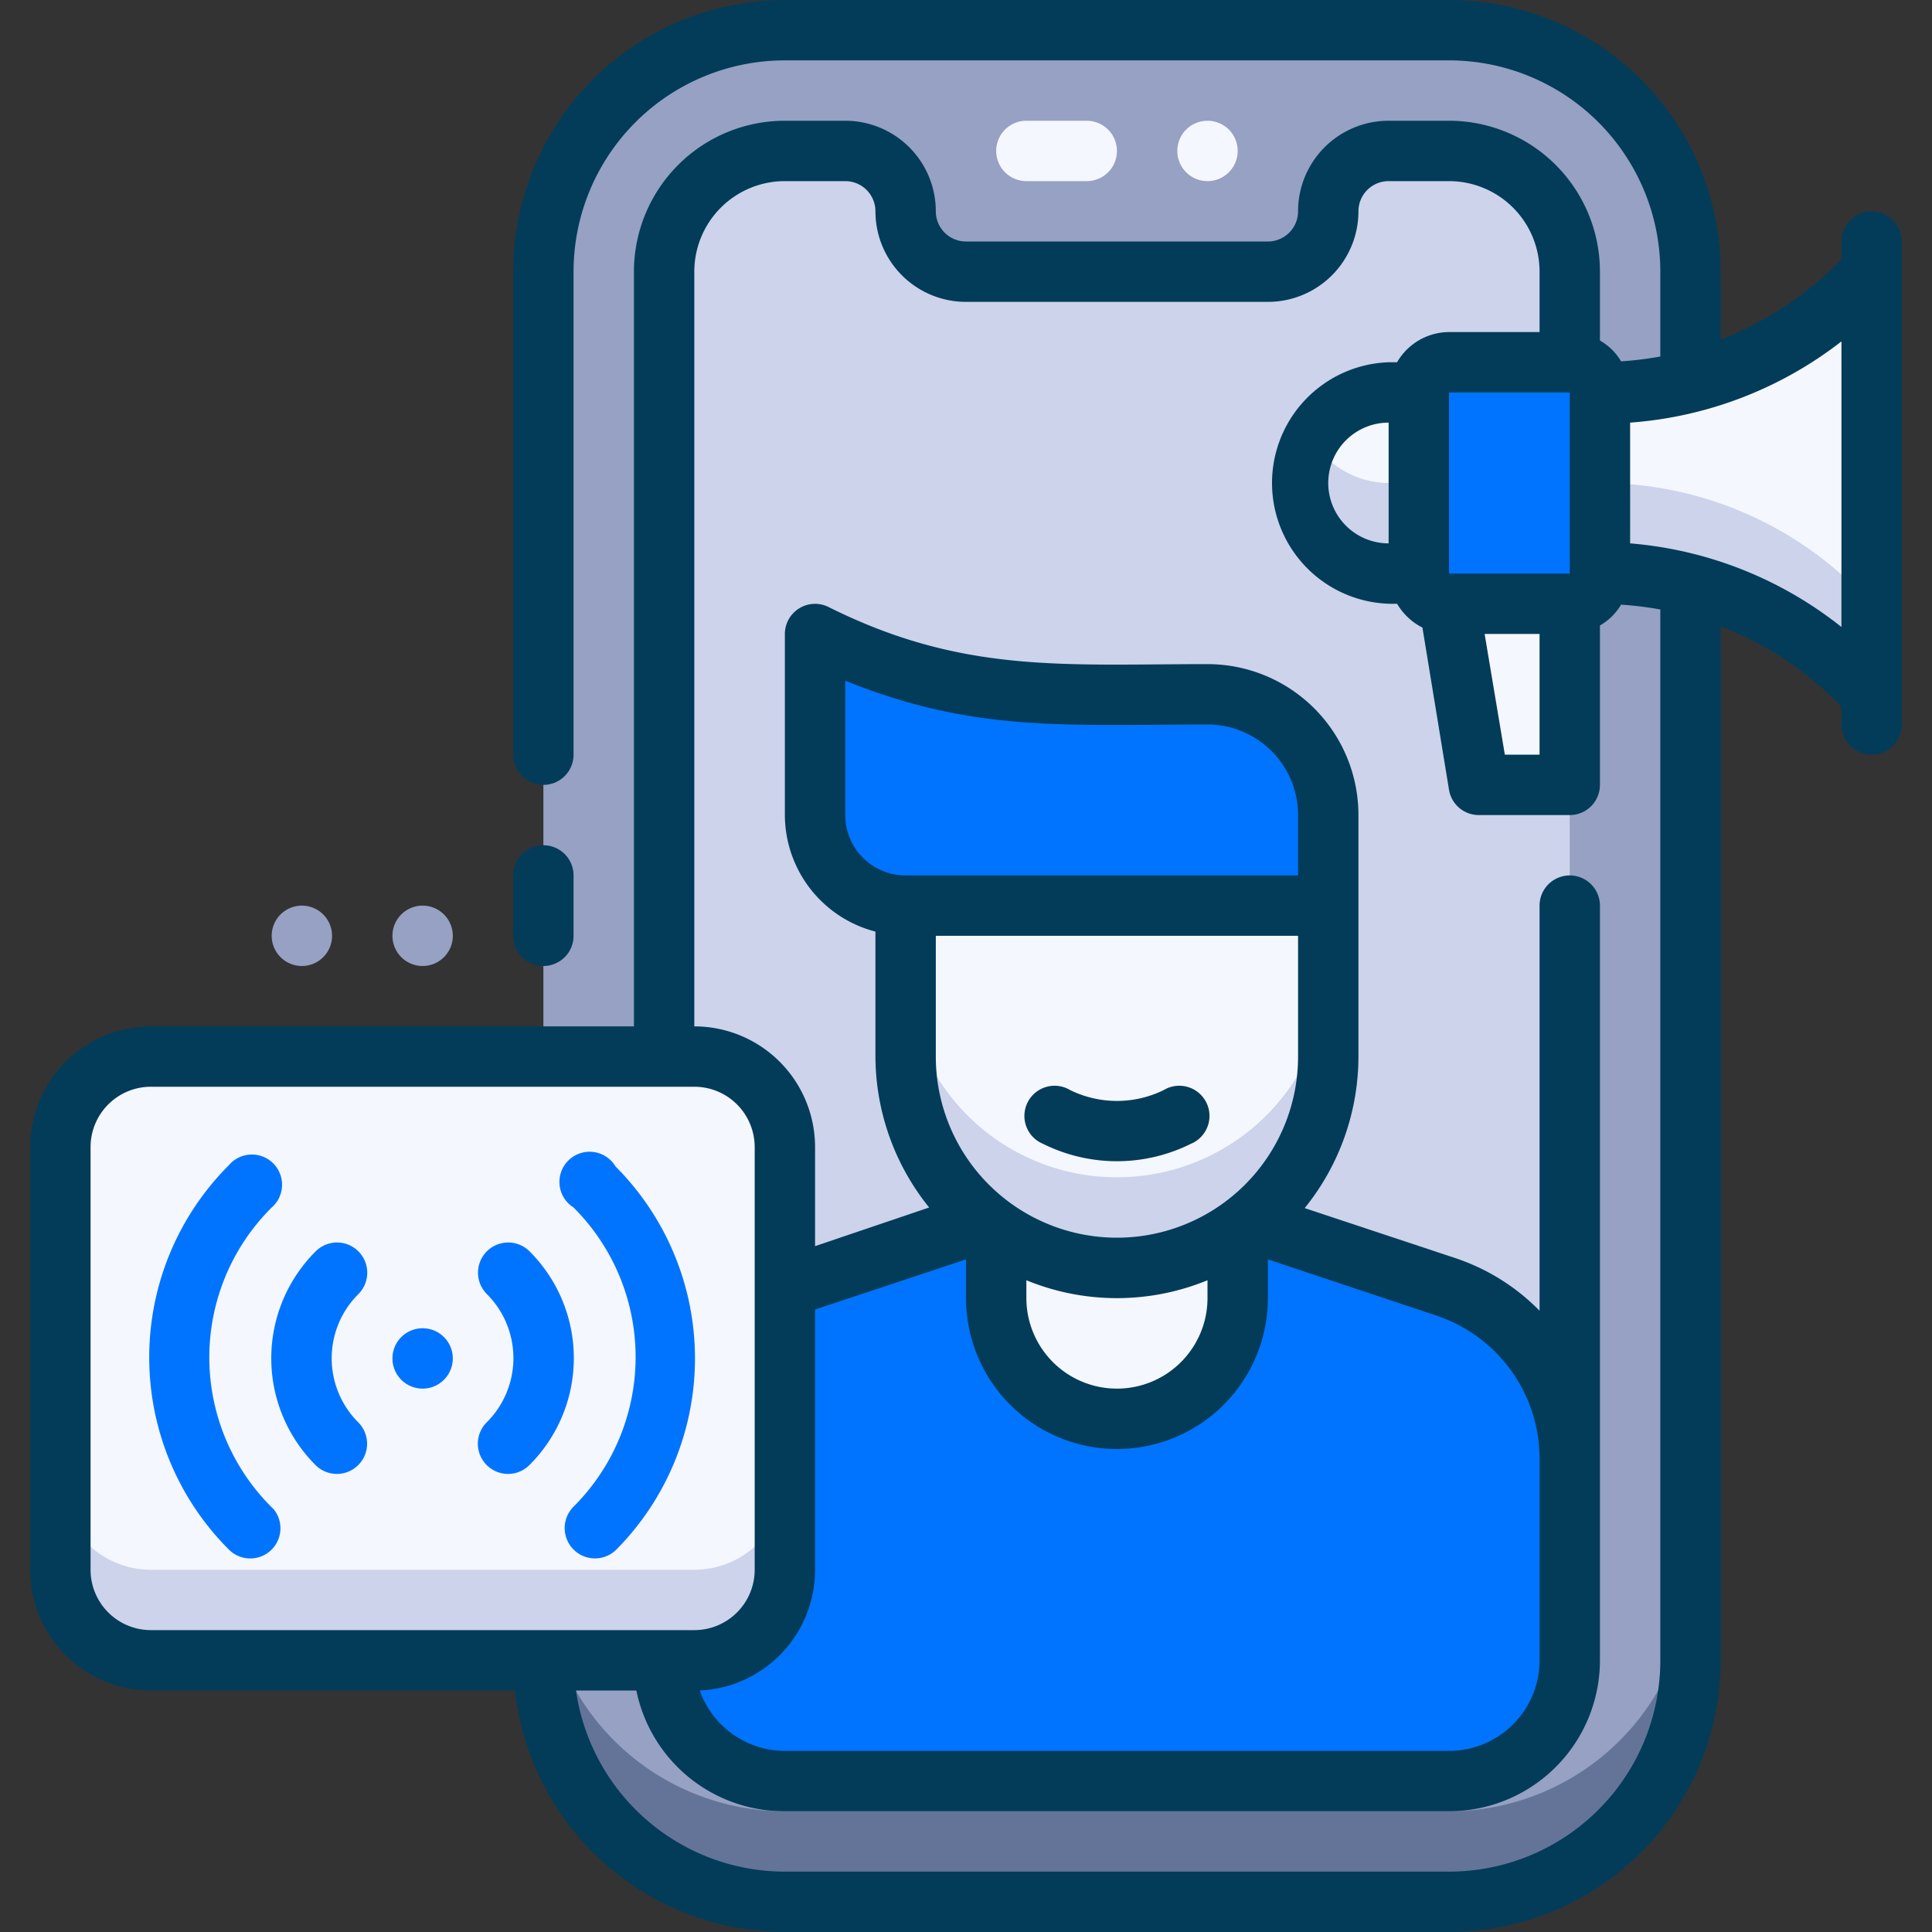 <?xml version="1.0" encoding="UTF-8"?> <svg xmlns="http://www.w3.org/2000/svg" height="512" viewBox="0 0 64 64" width="512"><rect x="0" y="0" width="64" height="64" fill="#333333" stroke="none"/><g id="_25._Live_Stream" data-name="25. Live Stream"><rect fill="#96a1c3" height="62" rx="8" width="38" x="18" y="1"></rect><path d="m48 60h-22a8 8 0 0 1 -8-8v3a8 8 0 0 0 8 8h22a8 8 0 0 0 8-8v-3a8 8 0 0 1 -8 8z" fill="#647499"></path><path d="m52 9v46a4 4 0 0 1 -4 4h-22a4 4 0 0 1 -4-4v-46a4 4 0 0 1 4-4h2a2 2 0 0 1 2 2 2 2 0 0 0 2 2h10a2 2 0 0 0 2-2 2 2 0 0 1 2-2h2a4 4 0 0 1 4 4z" fill="#ccd3eb"></path><path d="m62 9v14l-.46-.46a12.07 12.07 0 0 0 -8.54-3.54v-6a12.07 12.07 0 0 0 8.54-3.54z" fill="#f5f7ff"></path><path d="m53 16v3a12.07 12.07 0 0 1 8.54 3.54l.46.46v-3l-.46-.46a12.07 12.07 0 0 0 -8.54-3.54z" fill="#ccd3eb"></path><rect fill="#0074ff" height="8" rx="1" width="6" x="47" y="12"></rect><path d="m46 19h1v-6h-1a3 3 0 0 0 0 6z" fill="#f5f7ff"></path><path d="m43.42 14.5a3 3 0 0 0 2.58 4.5h1v-3h-1a3 3 0 0 1 -2.58-1.5z" fill="#ccd3eb"></path><path d="m48 20 1 6h3v-6z" fill="#f5f7ff"></path><path d="m36 4h-2a1 1 0 0 0 0 2h2a1 1 0 0 0 0-2z" fill="#f5f7ff"></path><path d="m40 4a1 1 0 1 0 1 1 1 1 0 0 0 -1-1z" fill="#f5f7ff"></path><path d="m52 48.32v6.68a4 4 0 0 1 -4 4h-22a4 4 0 0 1 -4-4v-6.68a6 6 0 0 1 4.1-5.69l7.9-2.63h6l7.9 2.63a6 6 0 0 1 4.1 5.69z" fill="#0074ff"></path><path d="m37 47a4 4 0 0 1 -4-4v-2h8v2a4 4 0 0 1 -4 4z" fill="#f5f7ff"></path><path d="m37 42a7 7 0 0 1 -7-7v-5h14v5a7 7 0 0 1 -7 7z" fill="#f5f7ff"></path><path d="m37 39a7 7 0 0 1 -7-7v3a7 7 0 0 0 14 0v-3a7 7 0 0 1 -7 7z" fill="#ccd3eb"></path><path d="m40 23c-5 0-8.36.32-13-2v6a3 3 0 0 0 3 3h14v-3a4 4 0 0 0 -4-4z" fill="#0074ff"></path><rect fill="#f5f7ff" height="20" rx="3" width="24" x="2" y="35"></rect><path d="m23 52h-18a3 3 0 0 1 -3-3v3a3 3 0 0 0 3 3h18a3 3 0 0 0 3-3v-3a3 3 0 0 1 -3 3z" fill="#ccd3eb"></path><path d="m18 32a1 1 0 0 0 1-1v-2a1 1 0 0 0 -2 0v2a1 1 0 0 0 1 1z" fill="#033c59"></path><path d="m62 7a1 1 0 0 0 -1 1v.59a11.31 11.31 0 0 1 -4 2.66v-2.25a9 9 0 0 0 -9-9h-22a9 9 0 0 0 -9 9v16a1 1 0 0 0 2 0v-16a7 7 0 0 1 7-7h22a7 7 0 0 1 7 7v2.81a11.26 11.26 0 0 1 -1.3.16 1.93 1.93 0 0 0 -.7-.69v-2.28a5 5 0 0 0 -5-5h-2a3 3 0 0 0 -3 3 1 1 0 0 1 -1 1h-10a1 1 0 0 1 -1-1 3 3 0 0 0 -3-3h-2a5 5 0 0 0 -5 5v25h-16a4 4 0 0 0 -4 4v14a4 4 0 0 0 4 4h12.06a9 9 0 0 0 8.94 8h22a9 9 0 0 0 9-9v-34.25a11 11 0 0 1 4 2.66v.59a1 1 0 0 0 2 0v-16a1 1 0 0 0 -1-1zm-10 6v6h-4v-6zm-1 8v4h-1.15l-.67-4zm-48 31v-14a2 2 0 0 1 2-2h18a2 2 0 0 1 2 2v14a2 2 0 0 1 -2 2h-18a2 2 0 0 1 -2-2zm24 0v-8.62l5-1.66v1.28a5 5 0 0 0 10 0v-1.28l5.58 1.86a5 5 0 0 1 3.42 4.74v6.68a3 3 0 0 1 -3 3h-22a3 3 0 0 1 -2.82-2 4 4 0 0 0 3.82-4zm16-23h-13a2 2 0 0 1 -2-2v-4.45c4.27 1.72 7.26 1.45 12 1.45a3 3 0 0 1 3 3zm-12 2h12v4a6 6 0 0 1 -12 0zm3 11.41a7.89 7.89 0 0 0 6 0v.59a3 3 0 0 1 -6 0zm21 12.59a7 7 0 0 1 -7 7h-22a7 7 0 0 1 -6.92-6h2a5 5 0 0 0 4.92 4h22a5 5 0 0 0 5-5v-25a1 1 0 0 0 -2 0v13.42a7 7 0 0 0 -2.78-1.74l-5-1.66a8 8 0 0 0 1.78-5.02v-8a5 5 0 0 0 -5-5c-4.79 0-8.12.32-12.55-1.89a1 1 0 0 0 -1.45.89v6a4 4 0 0 0 3 3.86v4.14a8 8 0 0 0 1.78 5l-3.78 1.28v-3.28a4 4 0 0 0 -4-4v-25a3 3 0 0 1 3-3h2a1 1 0 0 1 1 1 3 3 0 0 0 3 3h10a3 3 0 0 0 3-3 1 1 0 0 1 1-1h2a3 3 0 0 1 3 3v2h-3a2 2 0 0 0 -1.72 1h-.28a4 4 0 1 0 .28 8 2.06 2.06 0 0 0 .84.79l.88 5.37a1 1 0 0 0 1 .84h3a1 1 0 0 0 1-1v-5.28a1.93 1.93 0 0 0 .7-.69 11.26 11.26 0 0 1 1.3.16zm-11-39a2 2 0 0 1 2-2v4a2 2 0 0 1 -2-2zm10 2v-4a12.93 12.93 0 0 0 7-2.69v9.46a12.93 12.93 0 0 0 -7-2.77z" fill="#033c59"></path><path d="m34.55 37.89a5.49 5.49 0 0 0 4.9 0 1 1 0 1 0 -.9-1.78 3.52 3.52 0 0 1 -3.1 0 1 1 0 1 0 -.9 1.78z" fill="#033c59"></path><g fill="#0074ff"><path d="m14 44a1 1 0 1 0 1 1 1 1 0 0 0 -1-1z"></path><path d="m11.88 42.86a1 1 0 0 0 -1.43-1.4 5 5 0 0 0 0 7.07 1 1 0 0 0 1.42-1.41 3 3 0 0 1 .01-4.26z"></path><path d="m9 40a1 1 0 1 0 -1.42-1.4 9 9 0 0 0 0 12.73 1 1 0 0 0 1.49-1.33 7 7 0 0 1 -.07-10z"></path><path d="m17.55 41.46a1 1 0 0 0 -1.43 1.4 3 3 0 0 1 0 4.26 1 1 0 0 0 1.42 1.41 5 5 0 0 0 .01-7.07z"></path><path d="m20.39 38.64a1 1 0 1 0 -1.39 1.36 7 7 0 0 1 0 9.91 1 1 0 0 0 1.42 1.42 9 9 0 0 0 -.03-12.69z"></path></g><path d="m10 30a1 1 0 1 0 1 1 1 1 0 0 0 -1-1z" fill="#96a1c3"></path><path d="m14 30a1 1 0 1 0 1 1 1 1 0 0 0 -1-1z" fill="#96a1c3"></path></g></svg> 
